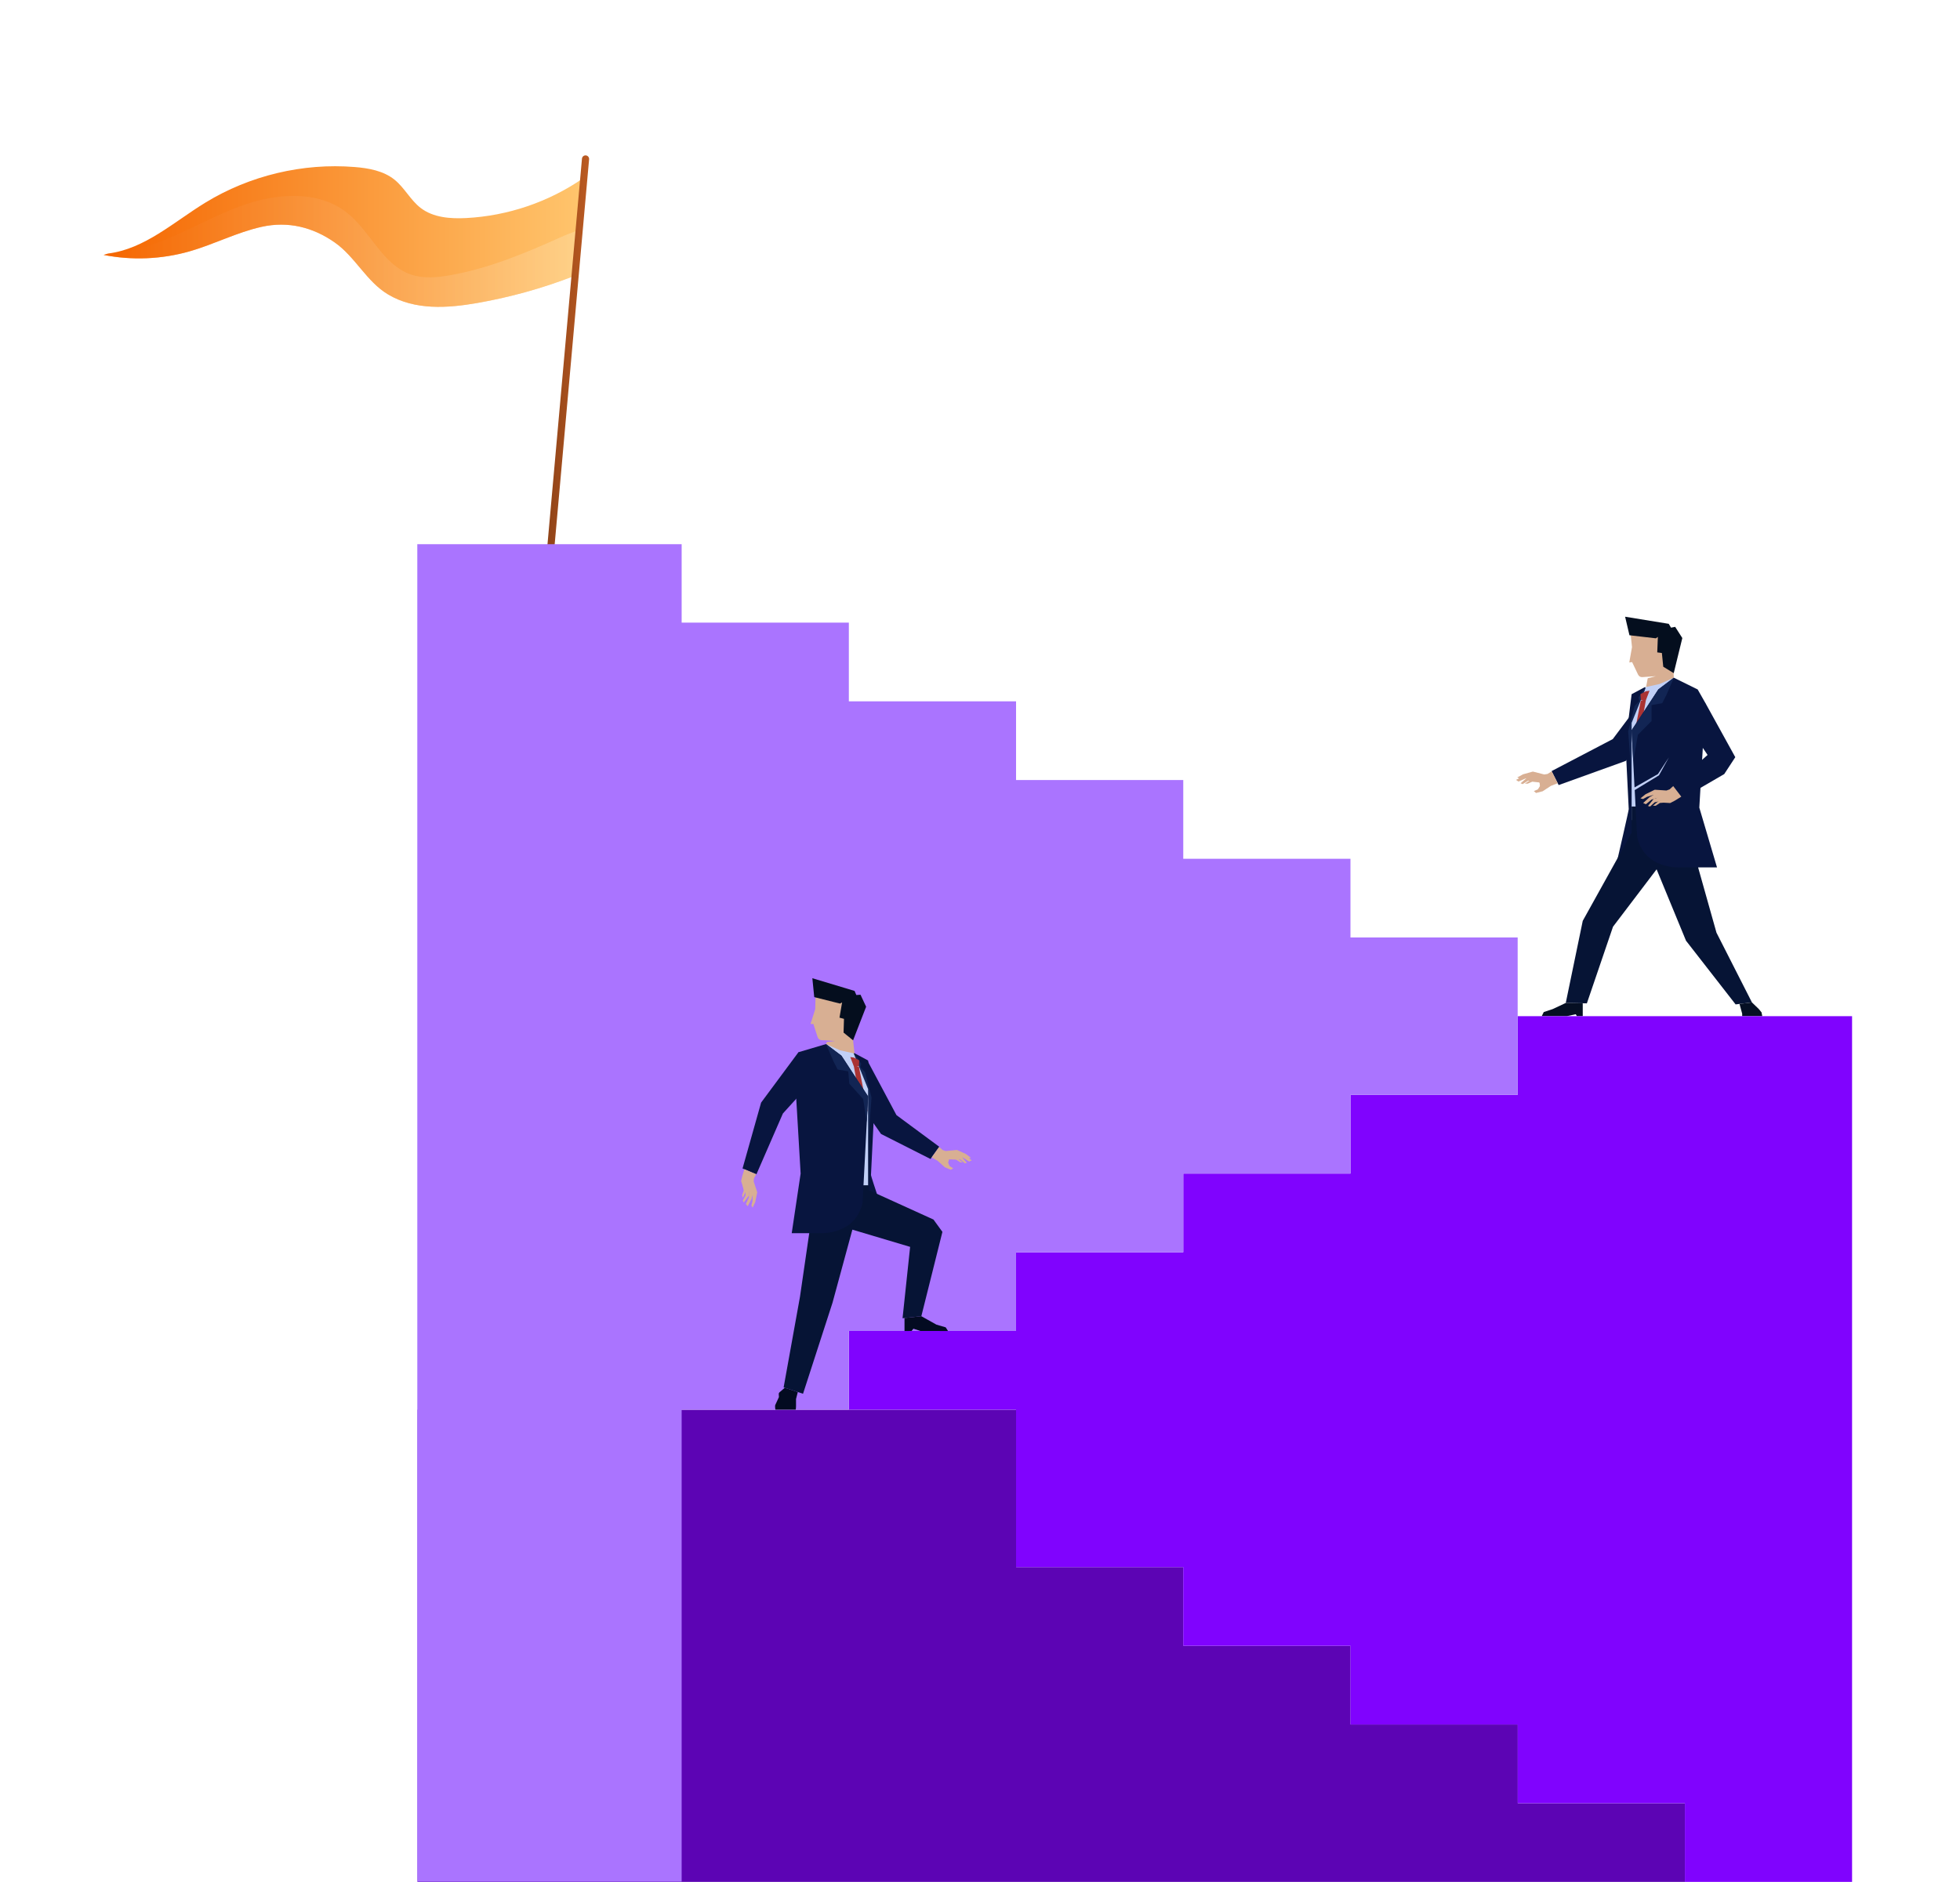 <?xml version="1.0" encoding="UTF-8"?>
<svg xmlns="http://www.w3.org/2000/svg" width="681" height="654" viewBox="0 0 681 654" fill="none">
  <path d="M202.629 61.933C202.094 68.068 201.541 74.06 200.953 80.056C200.433 85.328 199.885 90.605 199.294 95.987C188.466 100.183 177.224 103.308 165.786 105.305C155.54 107.092 144.191 107.895 134.856 102.334C127.33 97.85 123.458 89.267 116.298 84.255C108.677 78.921 100.069 76.794 90.903 78.828C82.3 80.739 74.366 84.912 65.896 87.338C56.217 90.111 45.876 90.544 36 88.59L36.139 88.545L37.527 88.107C50.279 86.535 60.394 77.119 71.356 70.415C86.774 60.985 105.211 56.586 123.224 58.041C128.111 58.434 133.206 59.35 137.035 62.414C140.551 65.228 142.62 69.562 146.199 72.294C150.567 75.629 156.467 76.058 161.954 75.776C176.441 75.036 190.696 70.184 202.629 61.933Z" fill="url(#paint0_linear_402_2562)"></path>
  <path opacity="0.5" d="M200.953 80.056C200.433 85.328 199.885 90.604 199.294 95.987C188.466 100.183 177.224 103.308 165.786 105.305C155.54 107.091 144.191 107.894 134.856 102.333C127.33 97.849 123.458 89.266 116.298 84.255C108.677 78.92 100.068 76.794 90.903 78.828C82.3 80.738 74.366 84.912 65.896 87.338C56.217 90.111 45.876 90.543 36 88.59L36.139 88.545C40.003 88.096 43.849 87.533 47.622 86.584C60.183 83.422 71.297 76.157 83.446 71.662C95.594 67.165 110.36 65.895 120.537 73.913C128.718 80.358 132.884 91.987 142.729 95.383C147.13 96.901 151.955 96.439 156.54 95.623C169.844 93.251 182.339 88.05 194.599 82.534C196.65 81.612 198.777 80.767 200.953 80.056Z" fill="url(#paint1_linear_402_2562)"></path>
  <path d="M185.516 255.803C186.2 255.864 186.804 255.359 186.865 254.675L204.683 55.355C204.744 54.671 204.239 54.066 203.555 54.005C202.871 53.944 202.267 54.449 202.206 55.133L184.388 254.453C184.327 255.137 184.832 255.742 185.516 255.803Z" fill="url(#paint2_linear_402_2562)"></path>
  <path d="M573.702 239.036L560.355 256.847L539.095 267.969L541.553 272.828L564.836 264.439L581.798 246.685L573.702 239.036Z" fill="#08153F"></path>
  <path d="M537.691 268.959L539.134 268.062L541.227 272.185L538.845 273.113L535.99 274.987L533.686 275.575L532.934 274.911L534.355 274.297L535.039 273.187L534.925 272.021L532.196 270.021L529.496 270.077L527.991 270.576L527.168 270.174L529.171 269.091L532.591 268.134L536.558 269.144L537.691 268.959Z" fill="#D8AF93"></path>
  <path d="M533.314 270.041L529.965 270.58L527.585 271.609L526.726 271.021L531.073 268.94L533.314 270.041Z" fill="#D8AF93"></path>
  <path d="M533.909 269.785L530.727 270.126L528.34 272.191L529.028 272.5L530.855 271.357L534.52 271.201L533.909 269.785Z" fill="#D8AF93"></path>
  <path d="M534.35 270.806L532.071 270.902L529.81 272.323L530.8 272.339L532.395 271.65L535.48 271.983L534.35 270.806Z" fill="#D8AF93"></path>
  <path d="M566.608 220.823L567.037 224.882L566.093 230.221L567.073 230.088L569.146 234.447C569.415 235.015 570.004 235.359 570.63 235.315L575.32 234.987L572.496 235.715L571.937 238.747L574.798 239.34L577.54 238.875L581.611 236.637L581.486 233.769L581.153 226.074L579.55 220.989L570.35 219.135L566.608 220.823Z" fill="#D8AF93"></path>
  <path d="M564.644 214.323L566.152 220.762L575.336 221.829L576.021 221.337L575.812 226.72L577.418 226.928L577.897 231.696L581.538 233.936L584.52 221.731L582.038 217.843L580.604 218.13L579.806 216.792L564.644 214.323Z" fill="#040E1E"></path>
  <path d="M571.646 238.716L566.906 241.245L564.785 258.386C564.785 258.386 565.891 280.702 565.903 281.187C565.916 281.672 562.054 298.328 562.054 298.328H571.646V238.716Z" fill="#08153F"></path>
  <path d="M571.937 238.747L570.794 240.045L569.31 242.375L569.55 243.624L567.966 245.306L565.709 254.146L566.814 269.04L566.906 251.218L571.937 238.747Z" fill="#122554"></path>
  <path d="M571.937 238.747L566.906 251.218V284.996H584.992L587.81 252.073L581.579 235.522L576.639 237.703L571.937 238.747Z" fill="#C1D0F7"></path>
  <path d="M571.836 240.23L569.984 241.224L570.096 243.222L570.906 243.361L570.096 243.443L567.607 256.257L569.624 255.937L571.858 243.349L573.126 240.045L571.836 240.23Z" fill="#AA3333"></path>
  <path d="M566.906 280.283V289.431L549.924 320.016L544.022 348.54L551.353 348.688L560.44 322.048L575.584 302.106L585.804 326.918L603.038 349.051L608.711 348.358L596.389 324.125L590.033 301.535L588.871 288.024L577.615 280.283H566.906Z" fill="#061435"></path>
  <path d="M581.579 235.522L589.855 239.598L592.55 244.334L590.425 280.665L596.576 301.446H583.352C583.352 301.446 571.391 302.086 568.832 290.884L567.982 274.575L576.401 269.452L579.857 263.197L576.061 269.004L567.915 273.644L566.906 253.771L576.201 239.573L581.579 235.522Z" fill="#08153F"></path>
  <path d="M581.579 235.522L578.979 241.547L577.527 244.385L573.822 245.03V250.577L569.083 255.35L567.454 264.569L566.906 253.771L576.2 239.573L581.579 235.522Z" fill="#122554"></path>
  <path d="M586.917 252.917L593.295 262.358L581.299 273.096L584.602 277.424L599.086 269.003L602.922 263.136L592.549 244.333L586.917 252.917Z" fill="#08153F"></path>
  <path d="M580.098 274.324L581.354 273.18L584.164 276.85L581.991 278.199L580.31 279.073L577.845 278.932L576.27 277.423L574.402 276.282L572.245 276.921L570.856 277.686L569.974 277.442L571.746 276.011L574.934 274.445L579.019 274.714L580.098 274.324Z" fill="#D8AF93"></path>
  <path d="M577.211 276.898L573.863 277.855L571.864 279.485L570.913 279.064L573.063 277.092L575.085 275.869L577.211 276.898Z" fill="#D8AF93"></path>
  <path d="M577.623 276.723L574.557 277.639L572.587 280.106L573.32 280.283L574.908 278.826L578.483 278.003L577.623 276.723Z" fill="#D8AF93"></path>
  <path d="M578.499 277.854L576.277 278.365L574.313 280.01L575.29 280.011L576.731 279.042L579.825 278.805L578.499 277.854Z" fill="#D8AF93"></path>
  <path d="M544.022 348.541L539.488 350.673L536.372 351.715L535.672 353.136H539.334H544.399L547.488 352.471L547.9 353.136H549.924V348.689L544.022 348.541Z" fill="#050F23"></path>
  <path d="M604.39 348.886L605.315 352.269V353.136H612.298L612.045 351.821L611.081 350.645L608.711 348.358L604.39 348.886Z" fill="#050F23"></path>
  <path d="M145.073 489.893H353.063V544.596L411.157 544.595V571.947L469.252 571.946V599.298H527.346V626.649L585.44 626.649V654H145.073V489.893Z" fill="#5C04B4"></path>
  <path d="M527.311 353.135H643.5V653.999H585.406V626.648H527.311V599.297H469.217V571.946H411.122V544.595H353.028V489.892H294.933V462.54L353.028 462.54V435.189L411.122 435.189V407.838H469.217V380.486H527.311V353.135Z" fill="#8003FE"></path>
  <path d="M144.988 189.119H236.839V216.379H294.933V243.73H353.028V271.082L411.122 271.081V298.433H469.217V325.784L527.311 325.784V380.487H469.217V407.838H411.122V435.19H353.028V462.541H294.933V489.892H236.839V653.908H144.988V189.119Z" fill="#AA74FF"></path>
  <path d="M301.415 368.654L311.475 387.523L326.347 398.519L323.301 402.771L306.108 394.073L292.608 374.728L301.415 368.654Z" fill="#08153F"></path>
  <path d="M327.536 399.665L326.296 398.602L323.704 402.208L325.831 403.44L328.266 405.637L330.367 406.534L331.179 406.014L329.92 405.222L329.433 404.068L329.712 402.978L332.597 401.479L335.152 401.929L336.507 402.623L337.348 402.363L335.604 401.041L332.498 399.63L328.583 400.007L327.536 399.665Z" fill="#D8AF93"></path>
  <path d="M331.531 401.335L334.632 402.338L336.741 403.664L337.643 403.232L333.82 400.619L331.531 401.335Z" fill="#D8AF93"></path>
  <path d="M331.004 401.003L333.975 401.793L335.939 404.105L335.24 404.297L333.673 402.943L330.216 402.258L331.004 401.003Z" fill="#D8AF93"></path>
  <path d="M330.436 401.908L332.586 402.334L334.524 404.015L333.581 403.885L332.169 402.997L329.191 402.859L330.436 401.908Z" fill="#D8AF93"></path>
  <path d="M283.348 346.631L283.245 350.699L281.619 355.853L282.606 355.849L284.089 360.427C284.281 361.023 284.819 361.439 285.444 361.478L290.122 361.762L287.236 362.115L286.29 365.039L289.041 365.997L296.169 366.552L296.897 366.02L296.375 361.359L297.043 353.71L296.119 348.475L287.266 345.448L283.348 346.631Z" fill="#D8AF93"></path>
  <path d="M282.25 339.952L282.905 346.513L291.844 348.759L292.586 348.363L291.681 353.655L293.241 354.07L293.096 358.845L296.403 361.531L300.935 349.856L298.985 345.69L297.532 345.788L296.916 344.361L282.25 339.952Z" fill="#040E1E"></path>
  <path d="M296.897 366.021L301.623 368.543L303.737 385.631C303.737 385.631 302.634 407.877 302.622 408.361C302.609 408.844 308.208 425.448 308.208 425.448H296.897L296.607 366.054L296.897 366.021Z" fill="#08153F"></path>
  <path d="M296.607 366.053L297.746 367.346L299.225 369.669L298.986 370.914L300.566 372.591L302.816 381.403L301.715 396.25L301.623 378.485L296.607 366.053Z" fill="#122554"></path>
  <path d="M296.607 366.052L301.623 378.484V412.156H283.593V388.871L286.995 362.838L291.919 365.011L296.607 366.052Z" fill="#C1D0F7"></path>
  <path d="M296.708 367.531L298.553 368.521L298.442 370.514L297.635 370.651L298.442 370.734L301.434 386.136L299.453 386.225L296.686 370.64L295.422 367.346L296.708 367.531Z" fill="#AA3333"></path>
  <path d="M301.776 411.899L301.93 413.628L324.332 423.813L327.443 428.1L320.12 457.405L313.59 458.114L316.221 433.311L296.157 427.327L289.248 452.752L279.015 484.357L272.271 482.149L277.938 450.736L283.593 411.899H301.776Z" fill="#061435"></path>
  <path d="M314.27 458.039V462.551L316.734 462.54L317.362 461.746L319.797 462.54H324.969L329.394 462.551L328.585 461.279L325.362 460.339L320.12 457.404L314.27 458.039Z" fill="#030B21"></path>
  <path d="M277.197 483.763L276.581 486.185V488.656C276.581 488.822 276.538 489.746 276.458 489.891H275.075H271.061H269.434C269.324 489.712 269.251 488.508 269.339 488.317L270.631 485.516L270.576 484.417C270.565 484.215 270.649 484.019 270.802 483.886L272.656 482.275L277.197 483.763Z" fill="#030B21"></path>
  <path d="M286.995 362.838L277.42 365.668L276.076 371.922L278.178 407.839L275.081 428.555H285.229C285.229 428.555 297.152 429.193 299.703 418.026L301.623 381.029L292.358 366.876L286.995 362.838Z" fill="#08153F"></path>
  <path d="M286.995 362.838L289.587 368.843L291.035 371.672L294.728 372.315L295.08 376.58L299.895 381.935L301.156 390.027L301.623 381.029L292.358 366.876L286.995 362.838Z" fill="#122554"></path>
  <path d="M284.201 373.536L272.022 386.953L262.817 408.094L257.996 406.068L264.445 383.174L277.42 365.669L284.201 373.536Z" fill="#08153F"></path>
  <path d="M261.966 409.508L262.725 408.063L258.635 406.336L257.908 408.684L257.502 410.459L258.229 412.717L260.012 413.818L261.525 415.28L261.453 417.44L261.078 418.917L261.518 419.679L262.419 417.684L263.103 414.34L261.865 410.606L261.966 409.508Z" fill="#D8AF93"></path>
  <path d="M260.274 412.814L260.194 416.161L259.163 418.414L259.784 419.198L261.097 416.721L261.744 414.544L260.274 412.814Z" fill="#D8AF93"></path>
  <path d="M260.336 412.39L260.227 415.464L258.411 417.893L258.069 417.254L259.039 415.425L258.939 411.9L260.336 412.39Z" fill="#D8AF93"></path>
  <path d="M259.073 411.849L259.137 414.04L258.083 416.265L257.846 415.357L258.397 413.782L257.868 410.846L259.073 411.849Z" fill="#D8AF93"></path>
  <defs>
    <linearGradient id="paint0_linear_402_2562" x1="36" y1="82.203" x2="202.629" y2="82.203" gradientUnits="userSpaceOnUse">
      <stop stop-color="#F56600"></stop>
      <stop offset="1" stop-color="#FFC56D"></stop>
    </linearGradient>
    <linearGradient id="paint1_linear_402_2562" x1="36" y1="87.362" x2="200.953" y2="87.362" gradientUnits="userSpaceOnUse">
      <stop stop-color="#F56600"></stop>
      <stop offset="1" stop-color="#FFDEA5"></stop>
    </linearGradient>
    <linearGradient id="paint2_linear_402_2562" x1="184.383" y1="154.904" x2="204.688" y2="154.904" gradientUnits="userSpaceOnUse">
      <stop stop-color="#7D3914"></stop>
      <stop offset="1" stop-color="#BC5B22"></stop>
    </linearGradient>
  </defs>
</svg>
